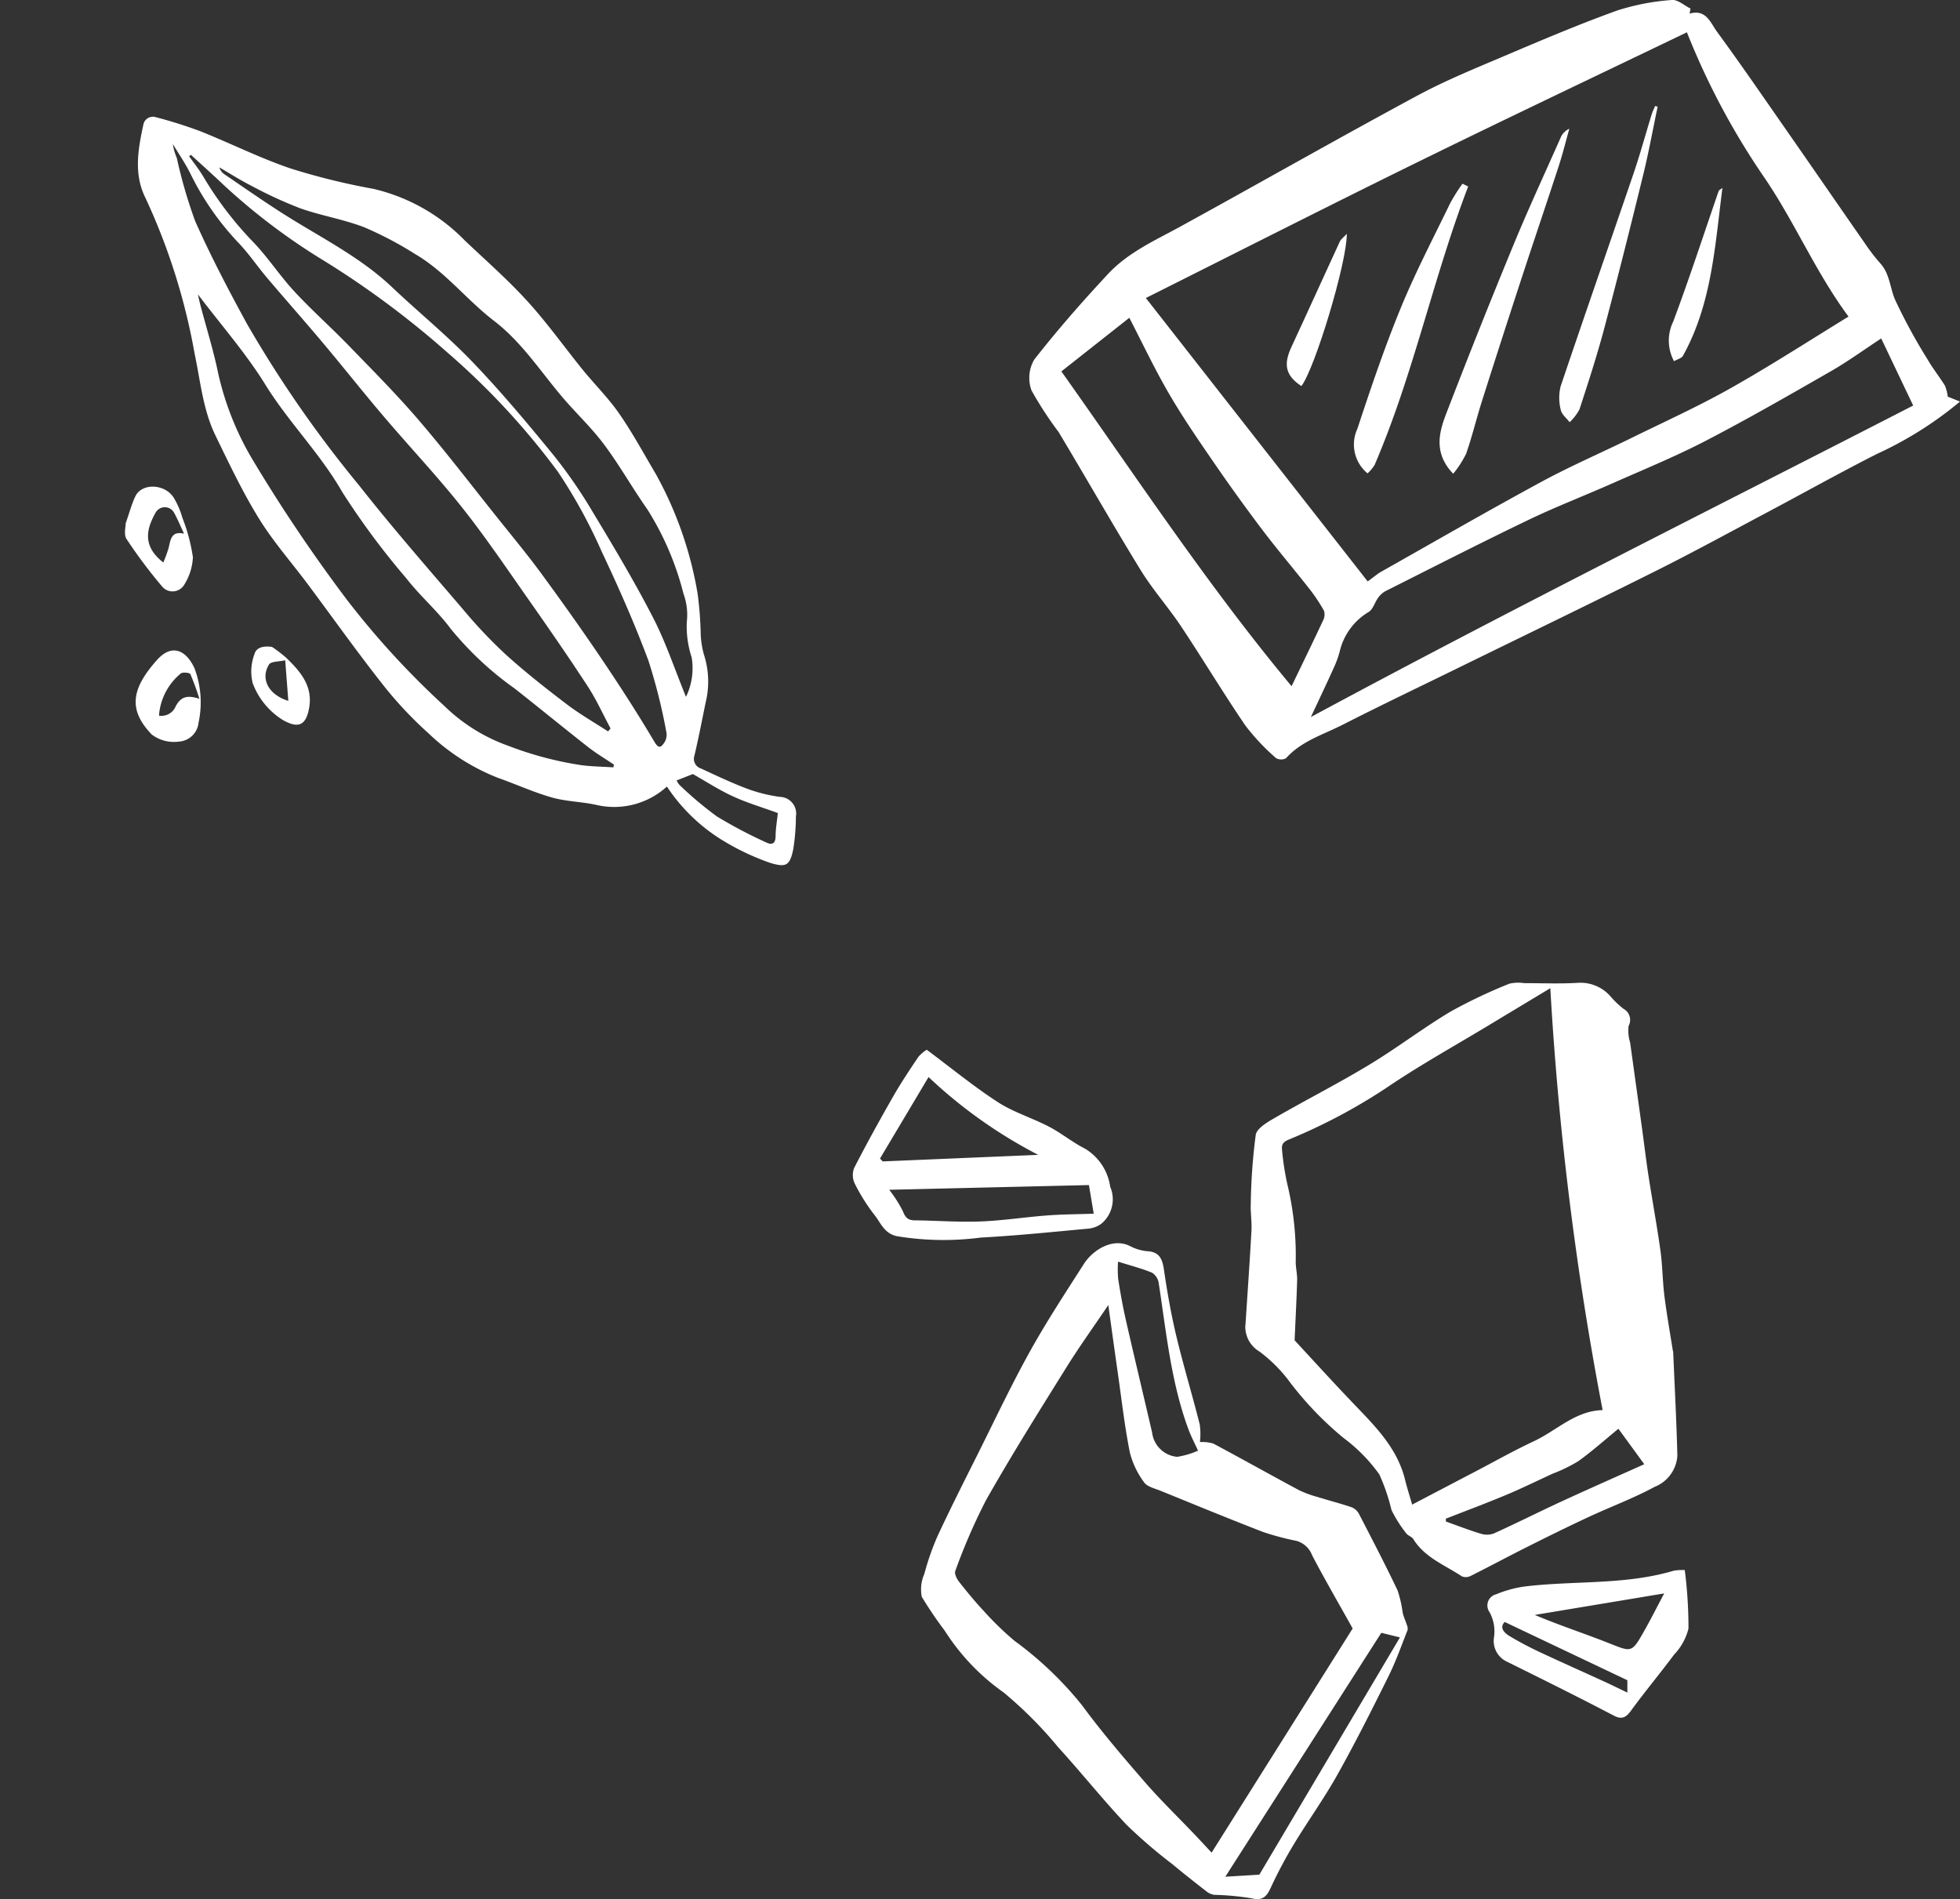 <svg xmlns="http://www.w3.org/2000/svg" xmlns:xlink="http://www.w3.org/1999/xlink" width="154.821" height="150" viewBox="0 0 154.821 150">
  <rect x="0" y="0" width="154.821" height="150" fill="#333333" stroke="none"/>
  <defs>
    <clipPath id="clip-path">
      <rect id="Rectangle_18" data-name="Rectangle 18" width="47.62" height="63.663" fill="#fff"/>
    </clipPath>
    <clipPath id="clip-path-2">
      <rect id="Rectangle_19" data-name="Rectangle 19" width="73.514" height="59.986" fill="#fff"/>
    </clipPath>
  </defs>
  <g id="Groupe_788" data-name="Groupe 788" transform="translate(-372.218 -2678)">
    <g id="Groupe_65" data-name="Groupe 65" transform="translate(372.218 2733.266) rotate(-76)">
      <g id="Groupe_5" data-name="Groupe 5" clip-path="url(#clip-path)">
        <path id="Tracé_79" data-name="Tracé 79" d="M3.882,52.773a6.184,6.184,0,0,1-2.754-5.03C1.1,46.552.81,45.361.847,44.177c.047-1.5.328-2.985.469-4.48a16.753,16.753,0,0,1,2.079-6.19,30.585,30.585,0,0,1,2.9-4.491c2.009-2.594,4.149-5.087,6.227-7.628,1.37-1.676,2.61-3.475,4.116-5.016,1.718-1.758,3.634-3.328,5.524-4.909,1.738-1.454,3.879-2.187,5.89-3.168A49.591,49.591,0,0,0,39,1.584C40.6.2,42.587.065,44.571,0a.772.772,0,0,1,.842.849,35.7,35.7,0,0,1-.225,3.64c-.344,2.538-.913,5.053-1.126,7.6a52.911,52.911,0,0,0,.017,6.749,14.755,14.755,0,0,1-2.226,8.039c-1.125,1.989-2.174,4.031-3.439,5.928-1.284,1.927-2.8,3.7-4.2,5.552-.9,1.206-1.682,2.518-2.672,3.645-1.225,1.395-2.606,2.653-3.931,3.96a29.489,29.489,0,0,1-8.394,5.494,28.855,28.855,0,0,1-2.914.97,6.954,6.954,0,0,0-1.586.655,6.915,6.915,0,0,1-3.641,1.055c-1.434.061-2.869.139-4.3.156a.794.794,0,0,0-.858.74c-.25,1.312-.517,2.624-.671,3.949a12.286,12.286,0,0,0,0,2.634,1.318,1.318,0,0,1-1.19,1.617,16.881,16.881,0,0,1-2.551.422c-1.4.065-1.552-.249-1.5-1.51A19.529,19.529,0,0,1,.9,57.833a14.092,14.092,0,0,1,2.984-5.06M43.19,4.212l-.134-.1c-.422.488-.816,1-1.271,1.458a27.868,27.868,0,0,0-4.046,5.04c-.9,1.45-2.092,2.714-3.028,4.144-1.1,1.68-2.033,3.469-3.095,5.176-1.431,2.3-2.834,4.622-4.4,6.828-1.914,2.695-3.981,5.281-5.988,7.909-1.123,1.47-2.22,2.963-3.4,4.385-1.746,2.1-3.524,4.179-5.351,6.211-1.745,1.94-3.531,3.847-5.386,5.68-.5.491-.324.626.1.789a1.133,1.133,0,0,0,.827-.028,44.918,44.918,0,0,0,5.148-2.744c2.576-1.766,5.053-3.689,7.47-5.669a40.946,40.946,0,0,0,5.3-4.9,58.1,58.1,0,0,0,7.04-10.782,71.362,71.362,0,0,0,4.626-11.087,49.588,49.588,0,0,1,3.9-9.192c.585-1.028,1.134-2.076,1.7-3.115m-36.212,43,.266.132c.938-.85,1.942-1.639,2.8-2.564,1.856-2,3.657-4.047,5.444-6.108,1.978-2.28,4-4.526,5.843-6.916,1.937-2.517,3.655-5.2,5.507-7.785,1.449-2.022,2.972-3.992,4.433-6.006,1.329-1.832,2.609-3.7,3.93-5.539.718-1,1.555-1.917,2.2-2.957A22.016,22.016,0,0,1,41.82,4.481c.659-.571,1.242-1.232,1.859-1.852a4.521,4.521,0,0,0-.987.569A38.911,38.911,0,0,0,38.22,5.8c-2.4,1.869-4.678,3.9-6.915,5.96A93.321,93.321,0,0,0,21.065,23.447c-2.618,3.374-5.058,6.886-7.536,10.366a38.028,38.028,0,0,0-2.615,4.1c-.97,1.818-1.818,3.705-2.633,5.6-.516,1.2-.875,2.469-1.3,3.707m25.663-39.8c-.347.178-.609.3-.864.445-1.593.875-3.148,1.829-4.785,2.611a23.2,23.2,0,0,0-5.8,4.119,124.631,124.631,0,0,0-9.173,10.16A66.168,66.168,0,0,0,5.8,34.187a13.871,13.871,0,0,0-1.83,5.684,27.463,27.463,0,0,0-.091,5.87c.09.86.3,1.708.45,2.561l.222-.006c.283-.777.521-1.575.858-2.328C6.421,43.7,7.488,41.461,8.5,39.2a25.562,25.562,0,0,1,3.361-6.036c1.111-1.351,1.909-2.957,2.994-4.333a60.268,60.268,0,0,1,5.41-6.584c2.507-2.4,4.313-5.436,6.756-7.942,2.029-2.081,3.705-4.507,5.619-6.881m-21.516,45.1a5.2,5.2,0,0,0,3.133-.322,7.813,7.813,0,0,1,2.624-1.05,4.844,4.844,0,0,0,2.107-.8,22.88,22.88,0,0,0,5.772-4.383c1.35-1.558,2.862-2.981,4.161-4.578,1.071-1.316,1.9-2.826,2.9-4.2,1.556-2.145,3.37-4.083,4.455-6.583,1.075-2.477,2.819-4.645,3.595-7.277A28.449,28.449,0,0,0,40.958,18.9c.219-1.744.065-3.532.234-5.286a33.62,33.62,0,0,1,.788-4.156c.215-.951.532-1.88.8-2.818a1,1,0,0,0-.414.476c-.636,1.724-1.292,3.442-1.879,5.183-1.116,3.312-1.836,6.761-3.578,9.851-1.424,2.524-2.661,5.161-4.2,7.609-1.739,2.764-3.669,5.414-5.625,8.032a38.7,38.7,0,0,1-3.627,4.1c-2.248,2.255-4.51,4.506-6.9,6.6-1.647,1.445-3.523,2.629-5.431,4.028M3.972,61.785c.139-1.311.191-2.552.42-3.761s.635-2.381.944-3.5l-.8-1.121a1.365,1.365,0,0,0-.308.335,28.28,28.28,0,0,0-1.684,3.448A36.8,36.8,0,0,0,1.495,61.46c-.1.449.056.738.646.595.613-.148,1.252-.189,1.831-.27" transform="translate(2.207 0)" fill="#fff"/>
        <path id="Tracé_80" data-name="Tracé 80" d="M4.35,0c.92.086,1.6.09,2.259.225C7.755.46,8.149,2.2,7.26,3.172A6.371,6.371,0,0,1,5.869,4.238,14.2,14.2,0,0,1,3.045,5.8,4.468,4.468,0,0,1,.777,5.663,1.073,1.073,0,0,1,.183,4.04,39.583,39.583,0,0,1,3.171.366C3.456.055,4.1.071,4.35,0M2.075,3.632a10.5,10.5,0,0,0,1.214.129c.664,0,1.371-.14,1.39.911.516-.42.967-.751,1.374-1.128A.835.835,0,0,0,5.785,2.1c-1.436-.4-2.836-.43-3.709,1.53" transform="translate(11.562 6.262)" fill="#fff"/>
        <path id="Tracé_81" data-name="Tracé 81" d="M2.028,5.3A1.66,1.66,0,0,1,.215,4.172a2.9,2.9,0,0,1,.017-2.23C1.706-.419,3.417-.451,6.015.9c1.663.866,1.275,2.114.116,3.046A7.638,7.638,0,0,1,2.028,5.3m1.849-.391A19.984,19.984,0,0,0,5.6,3.743c.1-.082.016-.649-.14-.749a4.748,4.748,0,0,0-3.642-.862,1.209,1.209,0,0,0,1.019,1.1c.854.2,1.119.681,1.042,1.679" transform="translate(0 10.357)" fill="#fff"/>
        <path id="Tracé_82" data-name="Tracé 82" d="M5.531,1.207a11.34,11.34,0,0,1-.549,1.274C4.19,3.854,3.317,5.125,1.5,5.226.154,5.3-.234,4.779.128,3.461A5.815,5.815,0,0,1,2.386.42,3.861,3.861,0,0,1,4.607,0c.607,0,.851.554.924,1.207M1.706,3.491,4.758,2.477C4.534,2.047,4.41,1.4,4.115,1.312,2.862.924,1.8,1.839,1.706,3.491" transform="translate(3.715 18.629)" fill="#fff"/>
      </g>
    </g>
    <g id="Groupe_66" data-name="Groupe 66" transform="translate(453.524 2678)">
      <g id="Groupe_7" data-name="Groupe 7" transform="translate(0)" clip-path="url(#clip-path-2)">
        <path id="Tracé_83" data-name="Tracé 83" d="M52.159,1.076c1.307-.378,1.656.741,2.161,1.43,1.893,2.581,3.7,5.222,5.533,7.849,2.045,2.936,4.073,5.884,6.118,8.82a15.469,15.469,0,0,0,1.242,1.619c.753.823.765,1.916,1.162,2.853a44.37,44.37,0,0,0,2.59,4.761c.41.71.93,1.356,1.361,2.054a3.338,3.338,0,0,1,.222.866l.966.39a29.069,29.069,0,0,1-6.568,4.138c-2.9,1.472-5.747,3.063-8.622,4.591-2.939,1.56-5.859,3.159-8.834,4.646C44.273,47.7,39.019,50.236,33.782,52.8c-3.008,1.474-6.034,2.914-9.017,4.436-1.544.788-3.266,1.291-4.489,2.651a.81.81,0,0,1-.792-.012,17.482,17.482,0,0,1-2.411-2.561c-1.754-2.572-3.358-5.247-5.084-7.839-1.008-1.514-2.235-2.887-3.186-4.433-2.218-3.607-4.311-7.29-6.491-10.921A28.709,28.709,0,0,1,.174,30.839a2.863,2.863,0,0,1,.213-2.433c1.834-2.349,3.809-4.6,5.843-6.779,1.6-1.713,3.748-2.659,5.774-3.772C18.212,14.445,24.367,10.941,30.6,7.579c2.293-1.237,4.728-2.222,7.131-3.244,2.887-1.227,5.779-2.452,8.728-3.513A18.419,18.419,0,0,1,50.75,0c.463-.049.982.433,1.475.672l-.067.4M64.71,25.005c-2.564-3.454-4.222-7.4-6.6-10.908A58.1,58.1,0,0,1,51.944,2.551C44.8,5.987,37.665,9.37,30.574,12.852S16.436,19.917,9.205,23.538L26.729,45.923c.495-.358.766-.6,1.075-.772,4.208-2.376,8.394-4.791,12.643-7.093,2.328-1.261,4.77-2.313,7.149-3.482,2.629-1.292,5.3-2.5,7.85-3.943,3.2-1.807,6.289-3.809,9.264-5.628M22.245,56.631c15.67-8.446,31.691-16.439,47.572-24.6l-2.526-5.3c-1.355.889-2.624,1.814-3.977,2.591-3.266,1.875-6.532,3.754-9.873,5.488-2.388,1.24-4.889,2.263-7.352,3.354-2.209.979-4.47,1.848-6.647,2.893-3.793,1.822-7.54,3.738-11.3,5.628a1.752,1.752,0,0,0-.587.526c-.264.359-.392.88-.729,1.112a4.945,4.945,0,0,0-2.258,2.936,7.873,7.873,0,0,1-.471,1.383c-.606,1.345-1.242,2.676-1.852,3.984M2.532,29.335C8.5,37.747,14.118,46.277,20.716,54.2c.843-1.751,1.672-3.45,2.473-5.162a1.046,1.046,0,0,0,.091-.791,13.174,13.174,0,0,0-1.183-1.77c-1.236-1.576-2.539-3.1-3.745-4.7q-2.064-2.736-4-5.569c-1.173-1.709-2.345-3.428-3.381-5.222C9.859,29.062,8.906,27.045,7.9,25.1L2.532,29.335" transform="translate(0 0)" fill="#fff"/>
        <path id="Tracé_84" data-name="Tracé 84" d="M149.408,73.756c-1.52-1.592-1.139-3.192-.558-4.7q2.57-6.683,5.3-13.3c1.179-2.864,2.484-5.675,3.739-8.508a1.327,1.327,0,0,1,.7-.735c-.277.985-.521,1.98-.838,2.951-.961,2.947-1.961,5.882-2.925,8.828q-1.59,4.858-3.138,9.73c-.439,1.382-.774,2.8-1.254,4.166a8.036,8.036,0,0,1-1.019,1.576" transform="translate(-115.933 -36.345)" fill="#fff"/>
        <path id="Tracé_85" data-name="Tracé 85" d="M126.469,66.633c-2.77,7.234-4.319,14.863-7.394,22a3.059,3.059,0,0,1-.556.658,2.957,2.957,0,0,1-.8-3.524c1.058-3.207,2.142-6.415,3.424-9.536,1.163-2.833,2.59-5.558,3.926-8.318a14.866,14.866,0,0,1,.951-1.5l.453.222" transform="translate(-91.804 -51.903)" fill="#fff"/>
        <path id="Tracé_86" data-name="Tracé 86" d="M199.352,38.381c-.378,1.8-.706,3.607-1.143,5.391-.989,4.038-2,8.073-3.067,12.091-.575,2.163-1.269,4.3-1.964,6.424A3.905,3.905,0,0,1,192.4,63.3c-.245-.321-.632-.614-.7-.97a3.789,3.789,0,0,1-.013-1.853c1.888-5.611,3.846-11.2,5.755-16.8.527-1.545.956-3.124,1.437-4.684.07-.229.182-.444.275-.666l.2.054" transform="translate(-149.72 -29.954)" fill="#fff"/>
        <path id="Tracé_87" data-name="Tracé 87" d="M97.838,84.539c.023,2.237-2.526,10.659-3.588,12.025-1.245-.82-1.441-1.684-.787-3.089,1.289-2.77,2.544-5.557,3.825-8.331.084-.182.279-.313.55-.606" transform="translate(-72.759 -66.071)" fill="#fff"/>
        <path id="Tracé_88" data-name="Tracé 88" d="M231.646,81.639a3.427,3.427,0,0,1-.063-3.134c1.272-3.4,2.4-6.862,3.585-10.3.031-.087.161-.14.3-.255-.588,4.566-.834,9.153-3.118,13.261-.111.2-.443.274-.7.424" transform="translate(-180.719 -53.11)" fill="#fff"/>
      </g>
    </g>
    <g id="Groupe_68" data-name="Groupe 68" transform="translate(439.585 2755.619)">
      <path id="Tracé_266" data-name="Tracé 266" d="M1732.993,27.017c.171-2.639.343-5.039.473-7.442.038-.71-.086-1.428-.054-2.138a46.522,46.522,0,0,1,.392-5.416c.088-.532.949-1.023,1.55-1.37,2.455-1.417,4.986-2.7,7.412-4.169,2.2-1.327,4.247-2.9,6.45-4.213a40.7,40.7,0,0,1,4.622-2.191,3.093,3.093,0,0,1,1.157-.044c1.407,0,2.819.062,4.221-.022a3.15,3.15,0,0,1,2.608,1.064,7.144,7.144,0,0,0,1.031.987,1,1,0,0,1,.4,1.357,3.172,3.172,0,0,0,.122,1.3c.313,2.273.633,4.545.945,6.818.169,1.224.311,2.453.5,3.674.306,1.987.674,3.964.951,5.955.165,1.182.164,2.385.312,3.57.181,1.444.439,2.879.665,4.318,0,.029.026.056.027.085.116,2.74.265,5.48.331,8.221a2.838,2.838,0,0,1-1.789,2.456c-1.682.91-3.492,1.578-5.231,2.388-1.63.759-3.243,1.556-4.85,2.363-1.5.751-2.974,1.546-4.473,2.295a.822.822,0,0,1-.686.021c-1.341-.893-2.923-1.474-3.83-2.94-.12-.194-.427-.267-.561-.458a10.274,10.274,0,0,1-1.16-1.833,15.234,15.234,0,0,0-.961-2.815,12.866,12.866,0,0,0-2.821-2.875,26.373,26.373,0,0,1-4.438-4.672,11.7,11.7,0,0,0-2.217-2.163,2.271,2.271,0,0,1-1.106-2.109m24.08-26.58c-1.651.993-3.278,1.972-4.9,2.952-2.531,1.526-5.117,2.968-7.574,4.6a44.732,44.732,0,0,1-8.159,4.392c-.487.194-.6.418-.549.836a20.946,20.946,0,0,0,.418,2.7,24.173,24.173,0,0,1,.661,6.158c.005.471.126.943.113,1.412-.041,1.463-.121,2.925-.2,4.758,1.425,1.532,3.1,3.384,4.834,5.187,1.644,1.713,3.294,3.4,3.888,5.815.163.657.37,1.3.562,1.973,1.732-.907,3.349-1.756,4.969-2.6,1.542-.806,3.058-1.664,4.633-2.4,1.817-.847,3.3-2.423,5.445-2.463A252.9,252.9,0,0,1,1757.073.437m-8.255,41.891q.005.116.01.232c.906.322,1.8.672,2.721.949a1.626,1.626,0,0,0,1.046,0c1.794-.813,3.555-1.7,5.345-2.528,2.149-.991,4.316-1.945,6.553-2.949-.731-1.005-1.449-1.991-2.041-2.8-1.093.893-2.092,1.791-3.179,2.567a12.381,12.381,0,0,1-2.043.991c-1.225.567-2.44,1.163-3.686,1.684-1.562.653-3.149,1.243-4.725,1.861" transform="translate(-1701.98 -0.001)" fill="#fff"/>
      <path id="Tracé_267" data-name="Tracé 267" d="M1612.45,130.117a3.127,3.127,0,0,1,1.049.115c2.259,1.205,4.493,2.459,6.75,3.67a8.424,8.424,0,0,0,1.476.548c.9.279,1.805.511,2.692.811a1.142,1.142,0,0,1,.585.512c1.04,2.006,2.082,4.013,3.055,6.052a9.439,9.439,0,0,1,.41,1.788c.078.318.22.62.321.934a.721.721,0,0,1,.063.416c-.484,1.218-.919,2.463-1.5,3.635-1.3,2.625-2.619,5.247-4.048,7.8-1.048,1.874-2.313,3.626-3.426,5.466a35.078,35.078,0,0,0-1.816,3.41c-.336.726-.635,1.1-1.555.873a21.523,21.523,0,0,0-2.932-.27,1.34,1.34,0,0,1-.635-.291c-.911-.708-1.819-1.423-2.707-2.161a39.793,39.793,0,0,1-3.573-3.074c-1.869-1.975-3.565-4.112-5.4-6.123a32.388,32.388,0,0,0-4.319-4.336,17.319,17.319,0,0,1-4.646-4.872,30.964,30.964,0,0,1-1.816-2.68,3.013,3.013,0,0,1,.2-1.809,20.4,20.4,0,0,1,1.044-2.988c1.007-2.167,2.088-4.3,3.157-6.437,1.358-2.716,2.654-5.467,4.127-8.121,1.32-2.379,2.819-4.662,4.288-6.956.669-1.045,2.232-2.084,3.617-1.4a3.608,3.608,0,0,0,1.351.409c.956.049,1.21.569,1.337,1.426.26,1.769.567,3.537.983,5.276.56,2.34,1.261,4.645,1.849,6.978a5.387,5.387,0,0,1,.017,1.4m-7.226-10.84c-1.138,1.685-2.306,3.306-3.36,5-2.15,3.453-4.315,6.9-6.317,10.437a46.992,46.992,0,0,0-2.42,5.578c-.086.212.108.617.286.843.635.809,1.289,1.607,1.993,2.356a24.147,24.147,0,0,0,2.4,2.325,27.988,27.988,0,0,1,5.336,5.094c1.542,2.1,3.24,4.081,4.946,6.048,1.222,1.411,2.571,2.713,3.861,4.067.481.5.954,1.018,1.423,1.519l11.143-17.706c-1.118-2-2.2-3.866-3.2-5.773a1.869,1.869,0,0,0-1.228-1.144,21.246,21.246,0,0,1-2.639-.7c-2.716-1.049-5.408-2.16-8.106-3.258-.455-.185-1.051-.313-1.3-.666a6.685,6.685,0,0,1-1.129-2.366c-.406-2.029-.639-4.094-.932-6.145-.262-1.826-.512-3.654-.77-5.5m.77-3.422a9.285,9.285,0,0,0,.01,1.369c.17,1.075.361,2.149.6,3.209.679,2.977,1.392,5.945,2.082,8.92a2.19,2.19,0,0,0,1.979,1.919,6.628,6.628,0,0,0,1.648-.486c-.278-.612-.551-1.13-.753-1.674-1.385-3.739-1.754-7.685-2.356-11.584a1.16,1.16,0,0,0-.529-.8c-.8-.333-1.655-.551-2.685-.874m20.8,29.319-12.322,19.265,2.688-.164,11.106-18.739-1.472-.362" transform="translate(-1585.032 -93.835)" fill="#fff"/>
      <path id="Tracé_268" data-name="Tracé 268" d="M1566.423,29.446c1.913,1.426,3.7,2.893,5.623,4.142,1.24.8,2.712,1.243,4.034,1.933.982.512,1.854,1.24,2.842,1.735a4.2,4.2,0,0,1,1.992,3.017,2.506,2.506,0,0,1-.713,2.922,2.077,2.077,0,0,1-1.017.379c-2.83.261-5.66.553-8.5.706a22.584,22.584,0,0,1-6.659-.117c-.98-.237-1.234-1.044-1.722-1.655a14.909,14.909,0,0,1-1.566-2.486,1.564,1.564,0,0,1-.05-1.24c.981-1.909,2.018-3.789,3.084-5.652.613-1.071,1.3-2.1,1.99-3.125a2.89,2.89,0,0,1,.659-.56m8.806,8.3a37.923,37.923,0,0,1-8.662-6.144l-3.835,6.435.209.228,12.288-.518M1563.452,40.5a10.377,10.377,0,0,1,1.086,1.7c.189.495.4.714.935.719,1.726.018,3.454.154,5.175.089,1.768-.067,3.528-.343,5.295-.477,1.19-.09,2.387-.093,3.668-.138-.151-.9-.275-1.64-.379-2.26l-15.78.371" transform="translate(-1560.584 -24.15)" fill="#fff"/>
      <path id="Tracé_269" data-name="Tracé 269" d="M1854.892,257.955a35.785,35.785,0,0,1,.293,4.623,4.561,4.561,0,0,1-1.14,2.058c-1.112,1.5-2.319,2.936-3.417,4.448-.4.549-.747.677-1.329.373q-2.15-1.122-4.319-2.209c-1.37-.691-2.748-1.366-4.12-2.051a1.8,1.8,0,0,1-1.043-1.886,3.187,3.187,0,0,0-.339-2.022.907.907,0,0,1,.51-1.418,9.168,9.168,0,0,1,2.26-.619c3.921-.475,7.93-.1,11.783-1.249a4.319,4.319,0,0,1,.861-.049m-1.624,1.845-10.225,1.7c1.976.833,3.933,1.467,5.841,2.224,1.824.723,1.814.786,2.8-.953.53-.932,1.01-1.892,1.58-2.966m-12.591,2.249c-.429.423-.091.834.39,1.123a26.358,26.358,0,0,0,2.354,1.248c1.708.8,3.434,1.568,5.151,2.355.568.26,1.129.537,1.79.853v-.975l-9.684-4.6" transform="translate(-1789.179 -211.564)" fill="#fff"/>
    </g>
  </g>
</svg>
